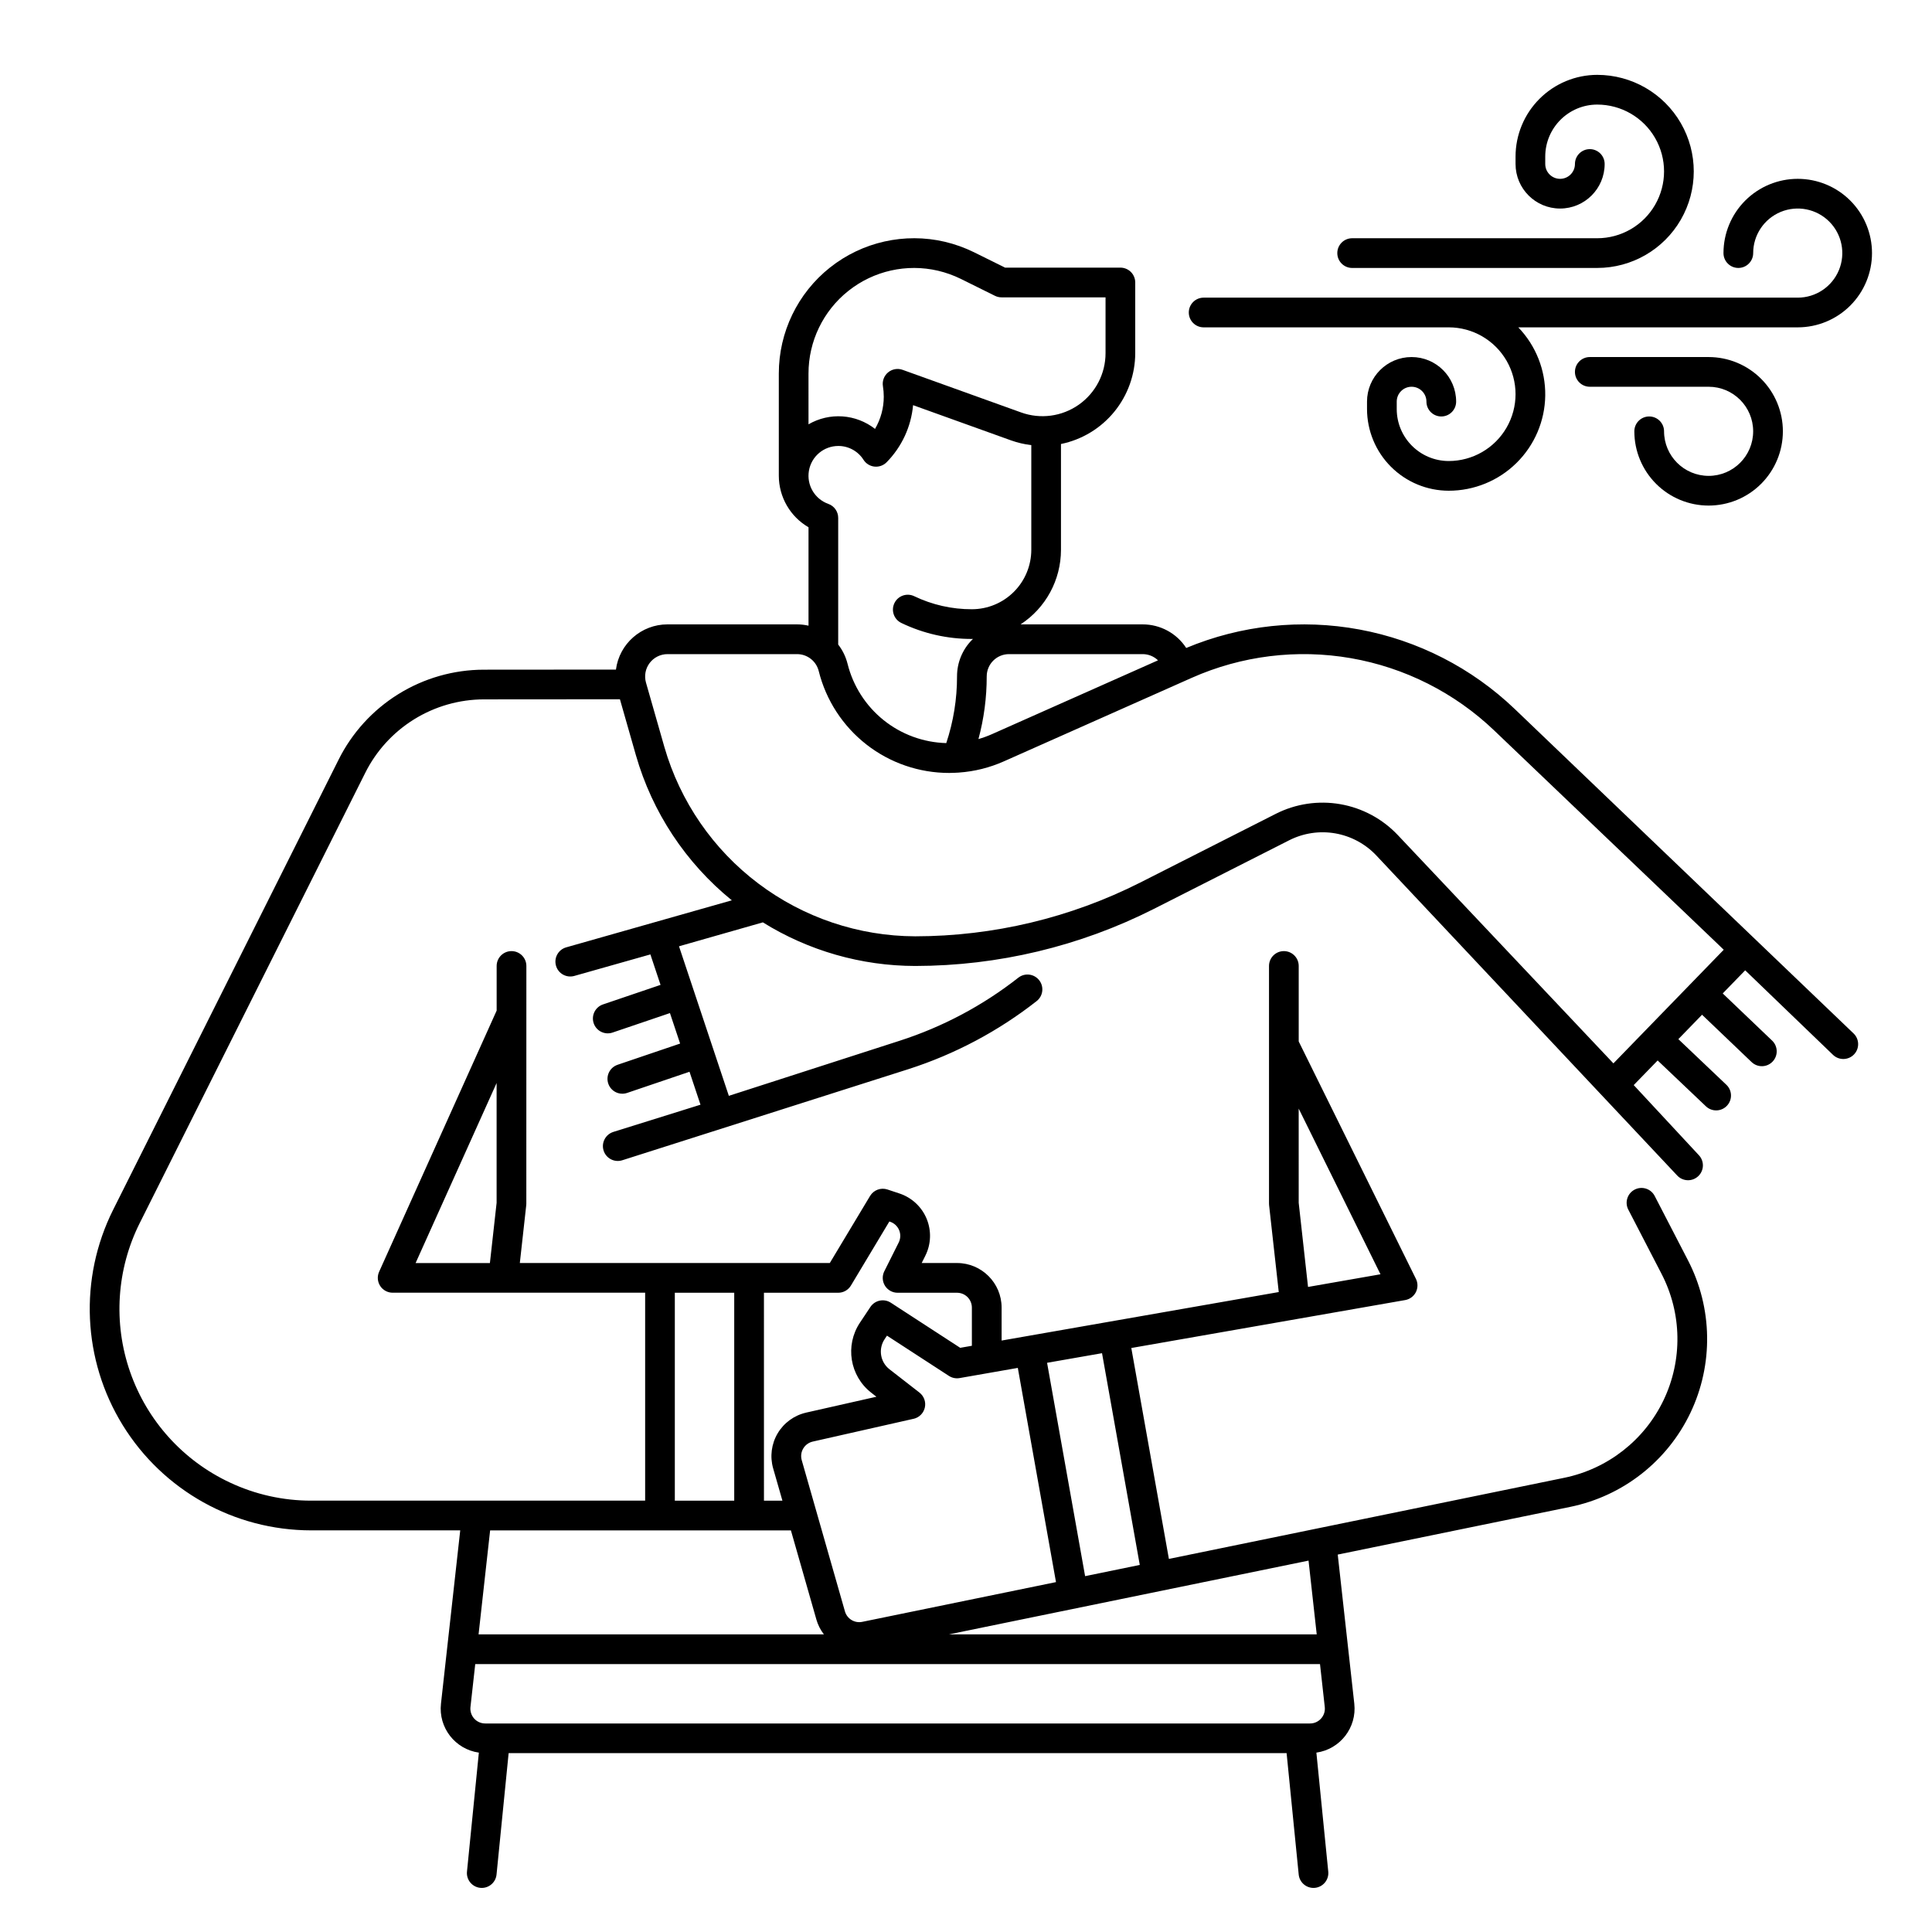 <?xml version="1.0" encoding="UTF-8"?>
<!-- Uploaded to: SVG Repo, www.svgrepo.com, Generator: SVG Repo Mixer Tools -->
<svg fill="#000000" width="800px" height="800px" version="1.1" viewBox="144 144 512 512" xmlns="http://www.w3.org/2000/svg">
 <g>
  <path d="m545.42 331.89c-11.367-10.871-25.656-18.188-41.121-21.059-15.461-2.875-31.426-1.176-45.938 4.887-2.539-3.902-6.883-6.254-11.543-6.25h-32.352c6.672-4.356 10.699-11.785 10.703-19.758v-28.043c5.551-1.137 10.539-4.156 14.125-8.543 3.586-4.391 5.547-9.879 5.555-15.547v-18.715c0-1.043-0.414-2.047-1.152-2.785-0.738-0.734-1.738-1.152-2.785-1.152h-30.562l-8.238-4.082c-2.469-1.211-5.062-2.141-7.734-2.773-10.652-2.484-21.855 0.031-30.422 6.828-8.566 6.801-13.562 17.137-13.562 28.074v27.109c0.008 5.625 3.004 10.824 7.871 13.652v26.078c-0.996-0.227-2.016-0.34-3.035-0.344h-34.332c-6.918-0.004-12.766 5.121-13.668 11.98l-34.996 0.027c-8.012 0.008-15.859 2.25-22.668 6.477-6.805 4.223-12.301 10.262-15.867 17.434l-59.711 119.21c-9.102 18.195-8.137 39.805 2.551 57.113 10.691 17.309 29.582 27.852 49.926 27.855h39.5l-5.102 45.93c-0.715 6.328 3.734 12.074 10.039 12.973l-3.148 31.527c-0.105 1.039 0.207 2.078 0.871 2.883 0.66 0.809 1.617 1.32 2.652 1.426 0.133 0.012 0.266 0.02 0.395 0.02 2.019-0.004 3.711-1.535 3.914-3.543l3.207-32.176h206.17l3.207 32.176c0.203 2.008 1.895 3.539 3.914 3.543 0.129 0 0.262-0.008 0.391-0.02 1.039-0.105 1.996-0.617 2.656-1.426 0.66-0.805 0.977-1.844 0.871-2.883l-3.148-31.531v0.004c6.305-0.898 10.754-6.644 10.047-12.973l-4.387-39.512 61.613-12.641h0.004c13.93-2.859 25.719-12.082 31.844-24.914 6.129-12.836 5.891-27.801-0.645-40.43l-8.82-17.047c-1-1.934-3.375-2.688-5.309-1.688-1.93 1-2.684 3.375-1.684 5.305l8.82 17.043c5.402 10.445 5.602 22.812 0.535 33.426-5.066 10.609-14.809 18.23-26.324 20.598l-104.78 21.496-9.961-55.891 72.574-12.703c1.223-0.215 2.273-0.988 2.836-2.094 0.559-1.105 0.566-2.414 0.02-3.523l-31.066-62.914v-20.008c0-2.176-1.762-3.938-3.934-3.938-2.176 0-3.938 1.762-3.938 3.938v62.977c0 0.145 0.008 0.289 0.023 0.434l2.559 23.004-73.445 12.852v-8.738c-0.008-6.519-5.289-11.801-11.809-11.809h-9.371l0.969-1.934h-0.004c1.531-3.062 1.652-6.637 0.344-9.801-1.312-3.16-3.93-5.598-7.176-6.684l-3.199-1.062c-1.75-0.582-3.668 0.129-4.617 1.711l-10.668 17.77h-82.148l1.699-15.309c0.016-0.145 0.023-0.289 0.023-0.434l0.012-62.977c0-2.176-1.766-3.938-3.938-3.938-2.176 0-3.938 1.762-3.938 3.938v11.824l-31.148 69.215c-0.551 1.219-0.441 2.629 0.281 3.754 0.727 1.121 1.973 1.797 3.305 1.797h66.914v55.105h-88.5c-7.449 0.008-14.809-1.633-21.551-4.805-12.414-5.812-21.953-16.395-26.449-29.344-4.5-12.949-3.574-27.168 2.566-39.426l59.711-119.21c2.914-5.867 7.406-10.805 12.973-14.262 5.566-3.453 11.984-5.289 18.539-5.301l36.027-0.027 4.238 14.84c4.34 15.113 13.207 28.527 25.414 38.441l-43.879 12.461c-2.094 0.59-3.312 2.766-2.719 4.859 0.59 2.094 2.766 3.309 4.859 2.719l20.16-5.703 2.691 8.074-15.254 5.18h0.004c-2.059 0.699-3.164 2.934-2.465 4.996 0.699 2.059 2.938 3.16 4.996 2.461l15.211-5.164 2.695 8.078-16.578 5.625v0.004c-2.059 0.699-3.16 2.934-2.461 4.992 0.699 2.059 2.938 3.16 4.996 2.461l16.531-5.609 2.91 8.73-23.055 7.199v0.004c-1.008 0.305-1.852 0.996-2.344 1.926-0.496 0.926-0.598 2.016-0.281 3.019 0.312 1.004 1.016 1.84 1.949 2.32 0.934 0.484 2.023 0.574 3.023 0.25l75.902-24.168c12.273-3.953 23.746-10.051 33.891-18.008 1.711-1.344 2.012-3.816 0.672-5.527-1.344-1.715-3.816-2.016-5.531-0.672-9.41 7.387-20.059 13.043-31.449 16.711l-45.266 14.598-13.207-39.633 22.215-6.34v-0.004c12.129 7.539 26.117 11.539 40.395 11.559 21.961-0.027 43.613-5.203 63.211-15.113l35.895-18.203c3.766-1.906 8.043-2.547 12.199-1.824 4.156 0.727 7.969 2.773 10.867 5.84l79.703 84.781v0.004c0.707 0.781 1.695 1.246 2.75 1.293 1.051 0.047 2.078-0.332 2.852-1.051 0.77-0.715 1.223-1.715 1.254-2.766 0.031-1.055-0.363-2.074-1.09-2.836l-17.242-18.555 6.34-6.527 12.793 12.152c1.574 1.496 4.066 1.434 5.562-0.145 1.5-1.574 1.434-4.066-0.141-5.562l-12.727-12.094 6.281-6.469 13.133 12.547c1.57 1.5 4.062 1.445 5.562-0.129 1.504-1.57 1.445-4.062-0.129-5.566l-13.086-12.496 5.953-6.129 23.27 22.402c1.562 1.508 4.055 1.461 5.562-0.102 1.508-1.566 1.461-4.059-0.105-5.566zm-191.82 217.68 6.75 23.617h-0.004c0.406 1.426 1.082 2.762 1.992 3.934h-91.512l3.062-27.551zm34.066-36.523-7.961-6.188c-2.434-1.906-2.992-5.363-1.285-7.941l0.637-0.957 16.418 10.668c0.836 0.543 1.844 0.75 2.824 0.578l15.434-2.699 10.117 56.766-51.355 10.535c-2.016 0.41-4.008-0.797-4.574-2.773l-11.453-40.078c-0.297-1.043-0.156-2.156 0.398-3.09 0.551-0.93 1.461-1.594 2.516-1.832l26.734-6.043 0.004 0.004c1.484-0.336 2.641-1.5 2.973-2.984 0.332-1.484-0.223-3.027-1.426-3.965zm106.43 86.383c-0.742 0.836-1.809 1.316-2.926 1.309h-218.58c-1.121 0.004-2.188-0.473-2.934-1.305-0.746-0.836-1.102-1.949-0.977-3.062l1.266-11.375h223.87l1.262 11.371c0.133 1.113-0.227 2.231-0.98 3.062zm-1.152-22.309h-97.438l95.27-19.543zm-46.891-18.398-14.488 2.973-10.078-56.539 14.562-2.547zm42.117-95.957-0.004-24.973 21.676 43.902-19.199 3.359zm-122.04 23.828c1.383 0 2.664-0.723 3.375-1.91l10.184-16.977 0.195 0.066 0.004 0.004c1.082 0.359 1.953 1.172 2.391 2.227s0.395 2.246-0.109 3.266l-3.816 7.625h-0.004c-0.609 1.223-0.547 2.672 0.172 3.836 0.719 1.16 1.988 1.867 3.356 1.863h15.742c1.043 0 2.047 0.414 2.785 1.152 0.734 0.738 1.152 1.742 1.152 2.785v10.117l-3.09 0.539-18.383-11.949c-1.809-1.176-4.227-0.676-5.422 1.121l-2.793 4.195c-3.981 6.012-2.672 14.074 3.004 18.516l1.387 1.082-18.613 4.203v0.004c-3.168 0.715-5.898 2.699-7.559 5.492-1.656 2.793-2.09 6.144-1.199 9.27l2.461 8.578h-4.894l-0.004-55.105zm-90.523-55.582v31.746l-1.777 15.965h-19.691zm47.23 55.582h15.742v55.105h-15.742zm128.05-167.6-44.047 19.582c-1.148 0.508-2.332 0.938-3.539 1.285 1.457-5.414 2.195-11 2.191-16.609 0-3.262 2.644-5.902 5.906-5.902h35.426-0.004c1.52 0 2.977 0.59 4.066 1.645zm-92.625-76.016c0-8.535 3.898-16.602 10.586-21.906 6.684-5.305 15.426-7.269 23.738-5.328 2.09 0.492 4.117 1.219 6.043 2.164l9.055 4.488h-0.004c0.547 0.266 1.145 0.406 1.75 0.406h27.551v14.781c0.004 5.441-2.644 10.543-7.098 13.672-4.449 3.129-10.145 3.894-15.266 2.051l-31.418-11.297c-1.312-0.473-2.773-0.215-3.848 0.68-1.07 0.891-1.59 2.281-1.367 3.656 0.148 0.914 0.223 1.836 0.223 2.762 0.004 3.008-0.797 5.961-2.316 8.555-2.481-1.941-5.488-3.094-8.629-3.312-3.141-0.215-6.277 0.516-9 2.098zm7.902 19.207c2.707-0.004 5.231 1.383 6.68 3.672 0.645 1.012 1.719 1.676 2.914 1.797 1.191 0.125 2.379-0.305 3.219-1.164 4.008-4.078 6.484-9.422 7-15.117l25.977 9.34c1.73 0.613 3.527 1.035 5.352 1.25v27.75c-0.008 4.172-1.668 8.176-4.617 11.125-2.953 2.953-6.953 4.613-11.129 4.617-5.289 0.016-10.516-1.168-15.285-3.457-1.961-0.941-4.312-0.113-5.25 1.848-0.941 1.961-0.113 4.312 1.848 5.25 5.832 2.805 12.219 4.25 18.688 4.234 0.098 0 0.195-0.008 0.305-0.008-0.066 0.066-0.141 0.121-0.207 0.188v-0.004c-2.59 2.578-4.043 6.086-4.035 9.742 0.008 6.008-0.957 11.977-2.852 17.68-6.059-0.16-11.895-2.301-16.617-6.094-4.723-3.793-8.074-9.031-9.539-14.906-0.465-1.859-1.309-3.606-2.484-5.117v-33.566c0-1.664-1.047-3.148-2.617-3.707-3.621-1.289-5.793-5-5.141-8.789 0.652-3.793 3.941-6.562 7.789-6.562zm205.41 163.62-57.137-60.5c-4.062-4.301-9.41-7.172-15.238-8.188s-11.832-0.117-17.109 2.559l-35.895 18.199c-18.496 9.352-38.926 14.234-59.652 14.258-15.008-0.047-29.598-4.957-41.578-13.996-11.984-9.035-20.711-21.715-24.883-36.133l-4.887-17.102c-0.508-1.789-0.152-3.711 0.969-5.195 1.121-1.484 2.871-2.356 4.731-2.356h34.332c2.719-0.004 5.09 1.848 5.746 4.484 1.922 7.719 6.371 14.57 12.637 19.465 6.269 4.894 13.996 7.547 21.949 7.539 0.699 0 2.422-0.078 2.586-0.098v-0.004c4.106-0.289 8.129-1.293 11.891-2.969l49.758-22.121c13.242-5.887 27.934-7.703 42.211-5.223 14.277 2.484 27.496 9.152 37.977 19.16l58.707 56.07 2.121 2.039z"/>
  <path d="m502.34 215.01h64.945-0.004c9.141 0 17.59-4.879 22.156-12.793 4.57-7.918 4.57-17.668 0-25.586-4.566-7.914-13.016-12.793-22.156-12.793-5.738 0.008-11.242 2.293-15.297 6.352-4.059 4.055-6.344 9.559-6.348 15.297v1.969c0 6.523 5.285 11.809 11.805 11.809 6.523 0 11.809-5.285 11.809-11.809 0-2.172-1.762-3.934-3.934-3.934-2.176 0-3.938 1.762-3.938 3.934 0 2.176-1.762 3.938-3.938 3.938-2.172 0-3.934-1.762-3.934-3.938v-1.969c0.008-7.602 6.172-13.766 13.773-13.773 6.328 0 12.176 3.375 15.34 8.855 3.164 5.481 3.164 12.23 0 17.711-3.164 5.481-9.012 8.855-15.34 8.855h-64.941c-2.176 0-3.938 1.762-3.938 3.938 0 2.172 1.762 3.938 3.938 3.938z"/>
  <path d="m462.98 230.75h64.945-0.004c6.328 0 12.176 3.375 15.34 8.855 3.164 5.481 3.164 12.234 0 17.711-3.164 5.481-9.012 8.859-15.34 8.859-7.606-0.012-13.766-6.172-13.773-13.777v-1.969c0-2.172 1.762-3.938 3.934-3.938 2.176 0 3.938 1.766 3.938 3.938 0 2.176 1.762 3.938 3.934 3.938 2.176 0 3.938-1.762 3.938-3.938 0-6.519-5.285-11.809-11.809-11.809-6.519 0-11.809 5.289-11.809 11.809v1.969c0.008 5.738 2.289 11.242 6.348 15.301 4.059 4.059 9.562 6.34 15.301 6.348 6.727 0.004 13.184-2.641 17.973-7.367 4.789-4.723 7.523-11.145 7.609-17.867 0.086-6.727-2.481-13.219-7.144-18.062h74.059c5.219 0 10.227-2.074 13.918-5.766 3.691-3.688 5.762-8.695 5.762-13.914s-2.07-10.227-5.762-13.918c-3.691-3.688-8.699-5.762-13.918-5.762s-10.223 2.074-13.914 5.762c-3.691 3.691-5.766 8.699-5.766 13.918 0 2.172 1.762 3.938 3.938 3.938 2.172 0 3.934-1.766 3.934-3.938 0-4.777 2.879-9.082 7.289-10.91 4.414-1.828 9.492-0.816 12.871 2.559 3.375 3.379 4.387 8.457 2.559 12.871-1.828 4.41-6.133 7.289-10.91 7.289h-157.44c-2.176 0-3.938 1.762-3.938 3.934 0 2.176 1.762 3.938 3.938 3.938z"/>
  <path d="m596.8 270.11c-6.519-0.008-11.801-5.289-11.809-11.809 0-2.172-1.762-3.934-3.938-3.934-2.172 0-3.938 1.762-3.938 3.934 0 5.223 2.074 10.227 5.766 13.918 3.691 3.691 8.695 5.762 13.918 5.762 5.219 0 10.223-2.07 13.914-5.762s5.766-8.695 5.766-13.918c0-5.219-2.074-10.223-5.766-13.914-3.691-3.691-8.695-5.766-13.914-5.766h-31.488c-2.176 0-3.938 1.762-3.938 3.938 0 2.172 1.762 3.934 3.938 3.934h31.488c6.519 0 11.805 5.289 11.805 11.809 0 6.523-5.285 11.809-11.805 11.809z"/>
 </g>
</svg>